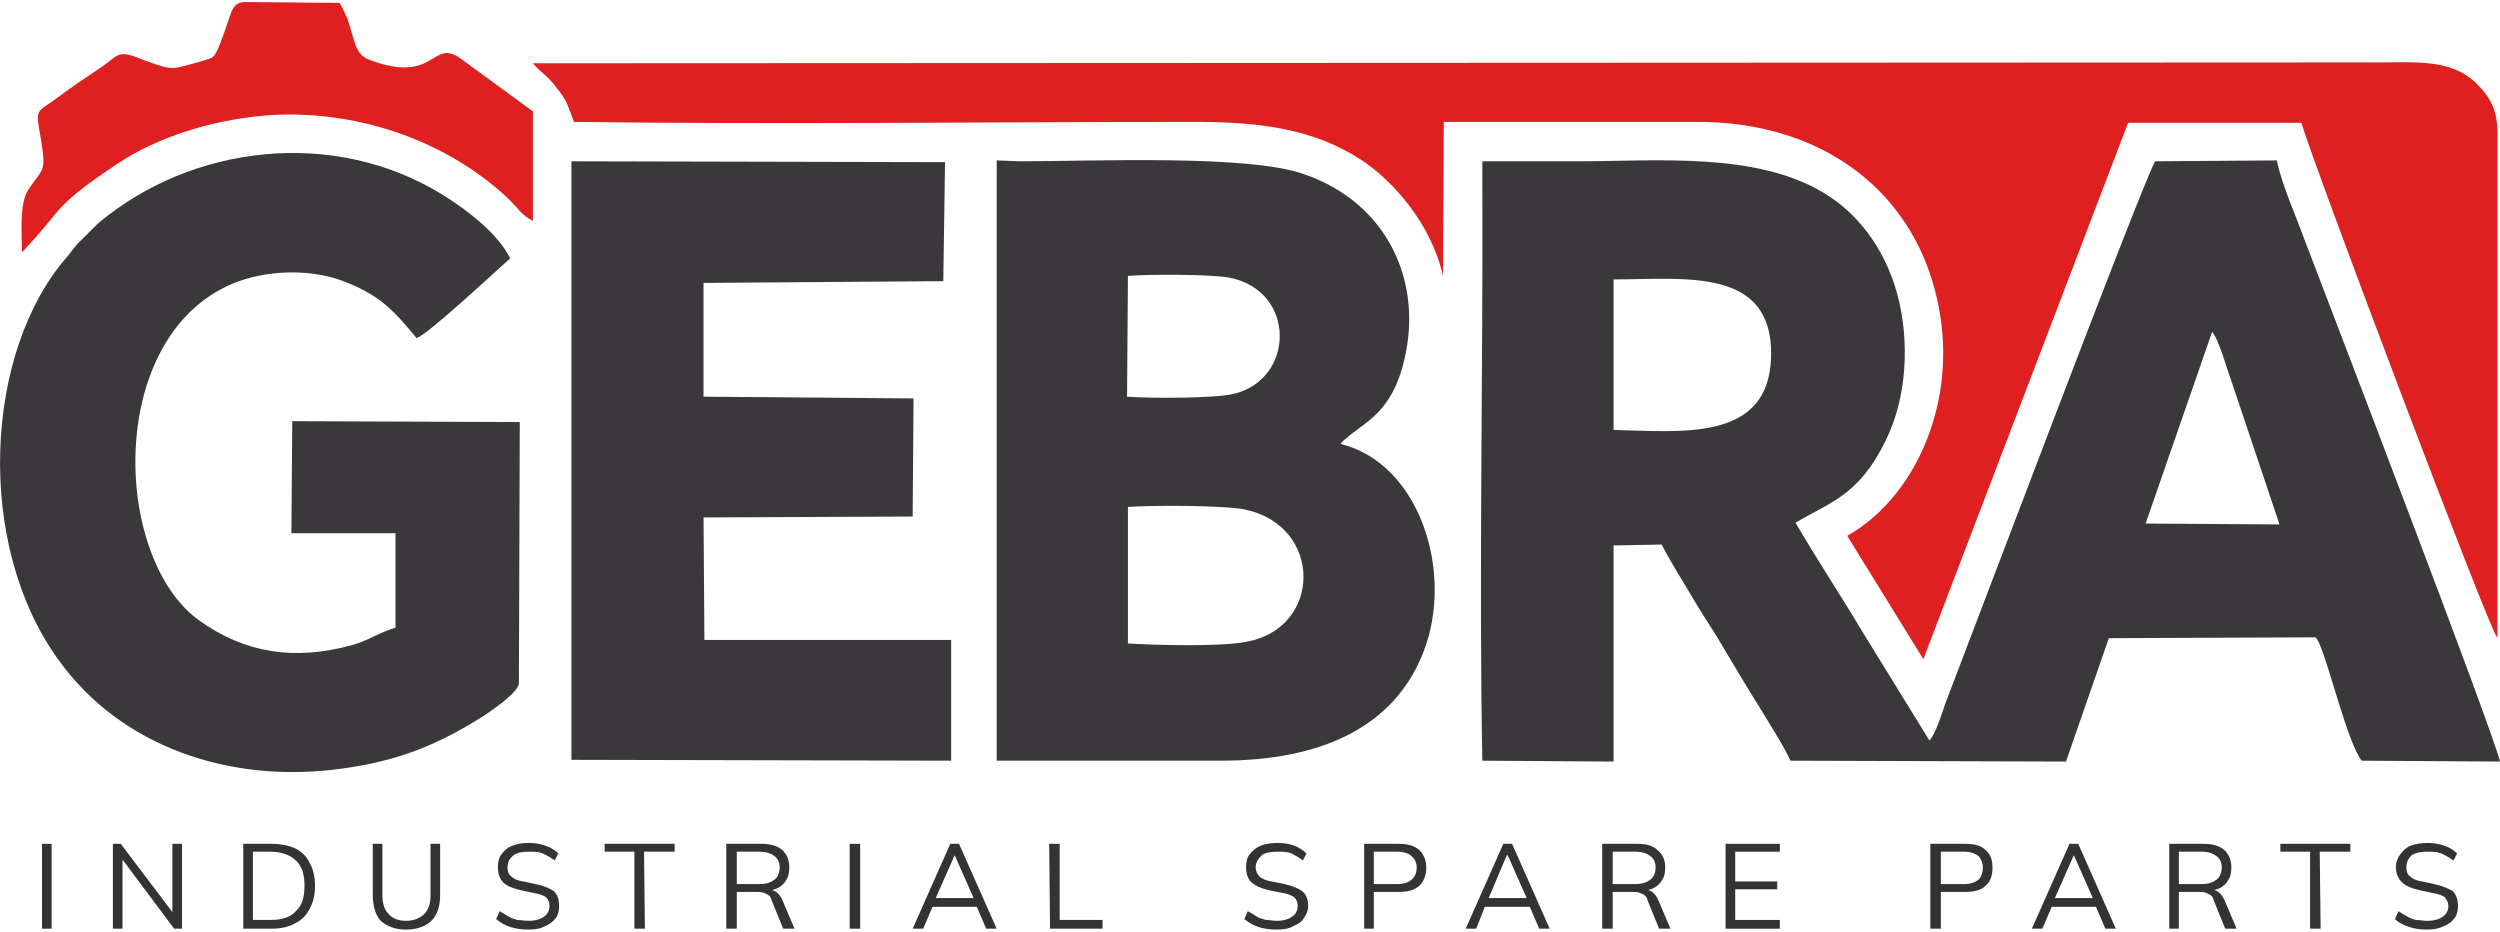 <?xml version="1.0" encoding="UTF-8"?>
<!DOCTYPE svg PUBLIC "-//W3C//DTD SVG 1.1//EN" "http://www.w3.org/Graphics/SVG/1.1/DTD/svg11.dtd">
<!-- Creator: CorelDRAW 2021 (64-Bit) -->
<svg xmlns="http://www.w3.org/2000/svg" xml:space="preserve" width="212px" height="79px" version="1.1" shape-rendering="geometricPrecision" text-rendering="geometricPrecision" image-rendering="optimizeQuality" fill-rule="evenodd" clip-rule="evenodd"
viewBox="0 0 28570 10600"
 xmlns:xlink="http://www.w3.org/1999/xlink"
 xmlns:xodm="http://www.corel.com/coreldraw/odm/2003">
 <g id="Layer_x0020_1">
  <path fill="#3B383C" d="M25280 3770c80,90 170,430 220,560l550 1640 -1530 -10 760 -2190zm-6840 -600c810,0 1830,-150 1800,890 -30,960 -1000,850 -1800,830l0 -1210 0 -510zm-1500 -1160c10,2170 -40,4500 0,6660l1500 10 0 -2470 550 -10c100,200 250,430 360,620 130,220 250,390 370,600 140,230 230,390 370,610 90,150 320,510 370,640l3150 10 490 -1410 2360 -10c20,20 20,20 40,60 120,260 330,1150 490,1350l1580 10c-80,-350 -1950,-5220 -2240,-5980 -90,-250 -260,-630 -310,-890l-1390 10c-110,150 -2080,5370 -2400,6200 -40,120 -110,340 -180,420l-770 -1250c-250,-420 -530,-840 -760,-1240 380,-230 720,-300 1030,-940 240,-480 280,-1130 130,-1680 -150,-540 -470,-930 -840,-1150 -780,-470 -1910,-360 -2820,-360l-1080 0 0 190z"/>
  <path fill="#DE2021" d="M6560 1370c2310,30 4780,0 7110,0 730,0 1340,80 1880,430 370,240 810,740 940,1330l10 -1760 2900 0c1340,0 2280,690 2640,1690 460,1290 -90,2570 -930,3040l870 1410 2340 -6130 1980 0c140,480 2130,5750 2240,5890l0 -5450c0,-420 40,-610 -230,-880 -320,-320 -750,-240 -1350,-250l-20870 10c80,100 170,140 270,280 130,160 120,190 200,390z"/>
  <path fill="#3B383C" d="M12890 7330l0 -1560c270,-20 1100,-20 1340,30 890,190 880,1350 20,1510 -290,60 -1050,40 -1360,20zm-10 -2820l10 -1380c230,-20 950,-20 1160,20 770,150 750,1170 40,1330 -220,50 -960,50 -1210,30zm-1490 -2500l0 6660 2560 0c1160,0 1990,-390 2320,-1250 350,-910 -50,-2150 -950,-2370 50,-60 0,-10 60,-60 210,-190 530,-290 670,-910 210,-880 -190,-1780 -1140,-2110 -630,-230 -2390,-150 -3260,-150l-260 -10 0 200z"/>
  <path fill="#3B383C" d="M5940 4800l-2600 -10 -10 1280 1190 0 0 1080c-180,50 -290,140 -500,200 -660,180 -1220,90 -1740,-280 -1010,-720 -1080,-3320 450,-3880 370,-130 850,-140 1220,10 410,160 570,350 810,640 120,-30 910,-770 1070,-910 -130,-270 -470,-540 -760,-720 -1250,-780 -2880,-580 -3950,320l-190 190c-70,60 -110,130 -170,200 -940,1080 -1050,3280 -90,4600 710,990 1960,1420 3240,1240 660,-90 1110,-280 1630,-610 100,-70 370,-250 390,-360l10 -2990z"/>
  <polygon fill="#3B383C" points="6530,8660 10870,8670 10870,7290 8050,7290 8040,5890 10430,5880 10440,4530 8040,4510 8040,3210 10780,3190 10800,1830 6530,1820 "/>
  <path fill="#DE2021" d="M250 2860c490,-510 330,-510 1120,-1030 430,-280 1010,-470 1620,-530 1010,-90 2060,250 2790,920 140,130 180,220 310,280l0 -1250 -820 -600c-340,-250 -280,300 -1050,10 -160,-60 -160,-200 -250,-470l-70 -150c-10,-10 -10,-20 -20,-30l-1080 -10c-170,10 -140,110 -290,490 -70,160 -60,140 -220,190 -340,90 -290,110 -630,-10 -340,-140 -280,-70 -540,100 -150,100 -300,200 -460,320 -250,190 -260,100 -190,490 60,380 20,310 -150,570 -100,160 -70,490 -70,710z"/>
  <polygon fill="#333333" fill-rule="nonzero" points="480,10590 480,9620 590,9620 590,10590 "/>
  <polygon id="_1" fill="#333333" fill-rule="nonzero" points="1290,10590 1290,9620 1380,9620 2000,10440 1970,10440 1970,9620 2080,9620 2080,10590 1990,10590 1370,9760 1400,9760 1400,10590 "/>
  <path id="_2" fill="#333333" fill-rule="nonzero" d="M2780 10590l0 -970 320 0c110,0 200,20 270,50 80,40 130,90 170,170 40,70 60,160 60,260 0,100 -20,190 -60,260 -40,80 -90,130 -170,170 -70,40 -160,60 -270,60l-320 0zm110 -100l200 0c130,0 230,-30 290,-100 70,-60 100,-160 100,-290 0,-130 -30,-230 -100,-290 -60,-60 -160,-100 -290,-100l-200 0 0 780z"/>
  <path id="_3" fill="#333333" fill-rule="nonzero" d="M4640 10600c-130,0 -220,-40 -290,-100 -60,-70 -90,-170 -90,-300l0 -580 110 0 0 580c0,100 20,170 70,220 40,50 110,80 200,80 90,0 160,-30 210,-80 50,-50 70,-120 70,-220l0 -580 110 0 0 580c0,130 -30,230 -100,300 -60,60 -160,100 -290,100z"/>
  <path id="_4" fill="#333333" fill-rule="nonzero" d="M6040 10600c-80,0 -150,-10 -210,-30 -60,-20 -110,-50 -160,-90l40 -90c30,20 70,40 100,60 30,20 70,30 100,40 40,0 80,10 130,10 80,0 140,-20 180,-50 40,-30 60,-70 60,-120 0,-40 -10,-70 -40,-100 -30,-20 -80,-40 -150,-50l-140 -30c-90,-20 -160,-50 -200,-90 -40,-40 -60,-100 -60,-170 0,-60 10,-110 40,-150 30,-40 70,-80 130,-100 50,-20 110,-30 180,-30 70,0 140,10 190,30 60,20 110,50 150,90l-40 80c-40,-30 -90,-60 -140,-80 -40,-20 -100,-20 -160,-20 -70,0 -130,10 -170,40 -50,40 -70,80 -70,140 0,40 10,80 40,100 30,30 70,50 140,60l140 30c100,20 160,50 210,80 40,40 60,100 60,170 0,50 -10,100 -40,140 -30,40 -70,70 -120,90 -50,30 -120,40 -190,40z"/>
  <polygon id="_5" fill="#333333" fill-rule="nonzero" points="7250,10590 7250,9710 6910,9710 6910,9620 7710,9620 7710,9710 7360,9710 7370,10590 "/>
  <path id="_6" fill="#333333" fill-rule="nonzero" d="M8300 10590l0 -970 400 0c100,0 180,20 240,70 50,50 80,110 80,200 0,60 -10,110 -40,150 -20,40 -60,70 -100,90 -50,20 -100,30 -160,30l20 -20 30 0c40,0 70,10 100,30 30,20 50,50 70,90l140 330 -130 0 -130 -320c-10,-50 -40,-70 -70,-80 -30,-20 -70,-20 -110,-20l-220 0 0 420 -120 0zm120 -510l260 0c80,0 130,-20 170,-50 40,-30 60,-80 60,-140 0,-60 -20,-100 -60,-130 -40,-30 -90,-50 -170,-50l-260 0 0 370z"/>
  <polygon id="_7" fill="#333333" fill-rule="nonzero" points="9710,10590 9710,9620 9830,9620 9830,10590 "/>
  <path id="_8" fill="#333333" fill-rule="nonzero" d="M10430 10590l430 -970 100 0 430 970 -120 0 -120 -280 50 30 -590 0 60 -30 -120 280 -120 0zm480 -840l-230 520 -30 -30 510 0 -20 30 -230 -520 0 0z"/>
  <polygon id="_9" fill="#333333" fill-rule="nonzero" points="12000,10590 11990,9620 12110,9620 12110,10490 12600,10490 12600,10590 "/>
  <path id="_10" fill="#333333" fill-rule="nonzero" d="M14590 10600c-80,0 -150,-10 -210,-30 -60,-20 -110,-50 -160,-90l40 -90c40,20 70,40 100,60 30,20 70,30 110,40 30,0 80,10 120,10 80,0 140,-20 180,-50 40,-30 60,-70 60,-120 0,-40 -10,-70 -40,-100 -30,-20 -70,-40 -140,-50l-150 -30c-90,-20 -150,-50 -200,-90 -40,-40 -60,-100 -60,-170 0,-60 10,-110 40,-150 30,-40 80,-80 130,-100 50,-20 120,-30 190,-30 70,0 130,10 190,30 50,20 100,50 140,90l-40 80c-40,-30 -90,-60 -130,-80 -50,-20 -100,-20 -160,-20 -80,0 -140,10 -180,40 -40,40 -70,80 -70,140 0,40 20,80 40,100 30,30 80,50 140,60l150 30c90,20 160,50 200,80 50,40 70,100 70,170 0,50 -20,100 -50,140 -20,40 -70,70 -120,90 -50,30 -110,40 -190,40z"/>
  <path id="_11" fill="#333333" fill-rule="nonzero" d="M15590 10590l0 -970 390 0c110,0 180,20 240,70 50,50 80,120 80,200 0,90 -30,160 -80,210 -60,50 -130,70 -240,70l-280 0 0 420 -110 0zm110 -510l270 0c70,0 130,-20 160,-50 40,-30 60,-80 60,-140 0,-50 -20,-100 -60,-130 -30,-30 -90,-50 -160,-50l-270 0 0 370z"/>
  <path id="_12" fill="#333333" fill-rule="nonzero" d="M16750 10590l430 -970 100 0 430 970 -120 0 -120 -280 50 30 -590 0 50 -30 -110 280 -120 0zm470 -840l-220 520 -30 -30 510 0 -20 30 -230 -520 -10 0z"/>
  <path id="_13" fill="#333333" fill-rule="nonzero" d="M18310 10590l0 -970 400 0c100,0 180,20 230,70 60,50 90,110 90,200 0,60 -10,110 -40,150 -20,40 -60,70 -100,90 -50,20 -100,30 -160,30l20 -20 30 0c40,0 70,10 100,30 30,20 50,50 70,90l140 330 -130 0 -130 -320c-10,-50 -40,-70 -70,-80 -30,-20 -70,-20 -120,-20l-210 0 0 420 -120 0zm120 -510l260 0c80,0 130,-20 170,-50 40,-30 60,-80 60,-140 0,-60 -20,-100 -60,-130 -40,-30 -90,-50 -170,-50l-260 0 0 370z"/>
  <polygon id="_14" fill="#333333" fill-rule="nonzero" points="19720,10590 19720,9620 20340,9620 20340,9710 19830,9710 19830,10050 20310,10050 20310,10140 19830,10140 19830,10490 20340,10490 20340,10590 "/>
  <path id="_15" fill="#333333" fill-rule="nonzero" d="M22060 10590l0 -970 400 0c100,0 180,20 230,70 60,50 80,120 80,200 0,90 -20,160 -80,210 -50,50 -130,70 -230,70l-280 0 0 420 -120 0zm120 -510l270 0c70,0 120,-20 160,-50 30,-30 50,-80 50,-140 0,-50 -20,-100 -50,-130 -40,-30 -90,-50 -160,-50l-270 0 0 370z"/>
  <path id="_16" fill="#333333" fill-rule="nonzero" d="M23220 10590l430 -970 100 0 430 970 -120 0 -120 -280 50 30 -590 0 60 -30 -120 280 -120 0zm480 -840l-230 520 -30 -30 510 0 -20 30 -230 -520 0 0z"/>
  <path id="_17" fill="#333333" fill-rule="nonzero" d="M24790 10590l0 -970 390 0c100,0 180,20 240,70 50,50 80,110 80,200 0,60 -10,110 -40,150 -20,40 -60,70 -100,90 -50,20 -100,30 -160,30l20 -20 30 0c40,0 70,10 100,30 30,20 50,50 70,90l140 330 -130 0 -130 -320c-10,-50 -40,-70 -70,-80 -30,-20 -70,-20 -110,-20l-220 0 0 420 -110 0zm110 -510l260 0c80,0 130,-20 170,-50 40,-30 60,-80 60,-140 0,-60 -20,-100 -60,-130 -40,-30 -90,-50 -170,-50l-260 0 0 370z"/>
  <polygon id="_18" fill="#333333" fill-rule="nonzero" points="26400,10590 26400,9710 26060,9710 26060,9620 26860,9620 26860,9710 26510,9710 26520,10590 "/>
  <path id="_19" fill="#333333" fill-rule="nonzero" d="M27740 10600c-80,0 -150,-10 -210,-30 -60,-20 -120,-50 -160,-90l40 -90c30,20 60,40 100,60 30,20 60,30 100,40 40,0 80,10 130,10 80,0 140,-20 180,-50 40,-30 60,-70 60,-120 0,-40 -20,-70 -40,-100 -30,-20 -80,-40 -150,-50l-140 -30c-90,-20 -160,-50 -200,-90 -40,-40 -70,-100 -70,-170 0,-60 20,-110 50,-150 30,-40 70,-80 120,-100 60,-20 120,-30 190,-30 70,0 130,10 190,30 60,20 110,50 150,90l-40 80c-50,-30 -90,-60 -140,-80 -50,-20 -100,-20 -160,-20 -70,0 -130,10 -180,40 -40,40 -60,80 -60,140 0,40 10,80 40,100 30,30 70,50 140,60l140 30c90,20 160,50 210,80 40,40 60,100 60,170 0,50 -10,100 -40,140 -30,40 -70,70 -120,90 -60,30 -120,40 -190,40z"/>
 </g>
</svg>
